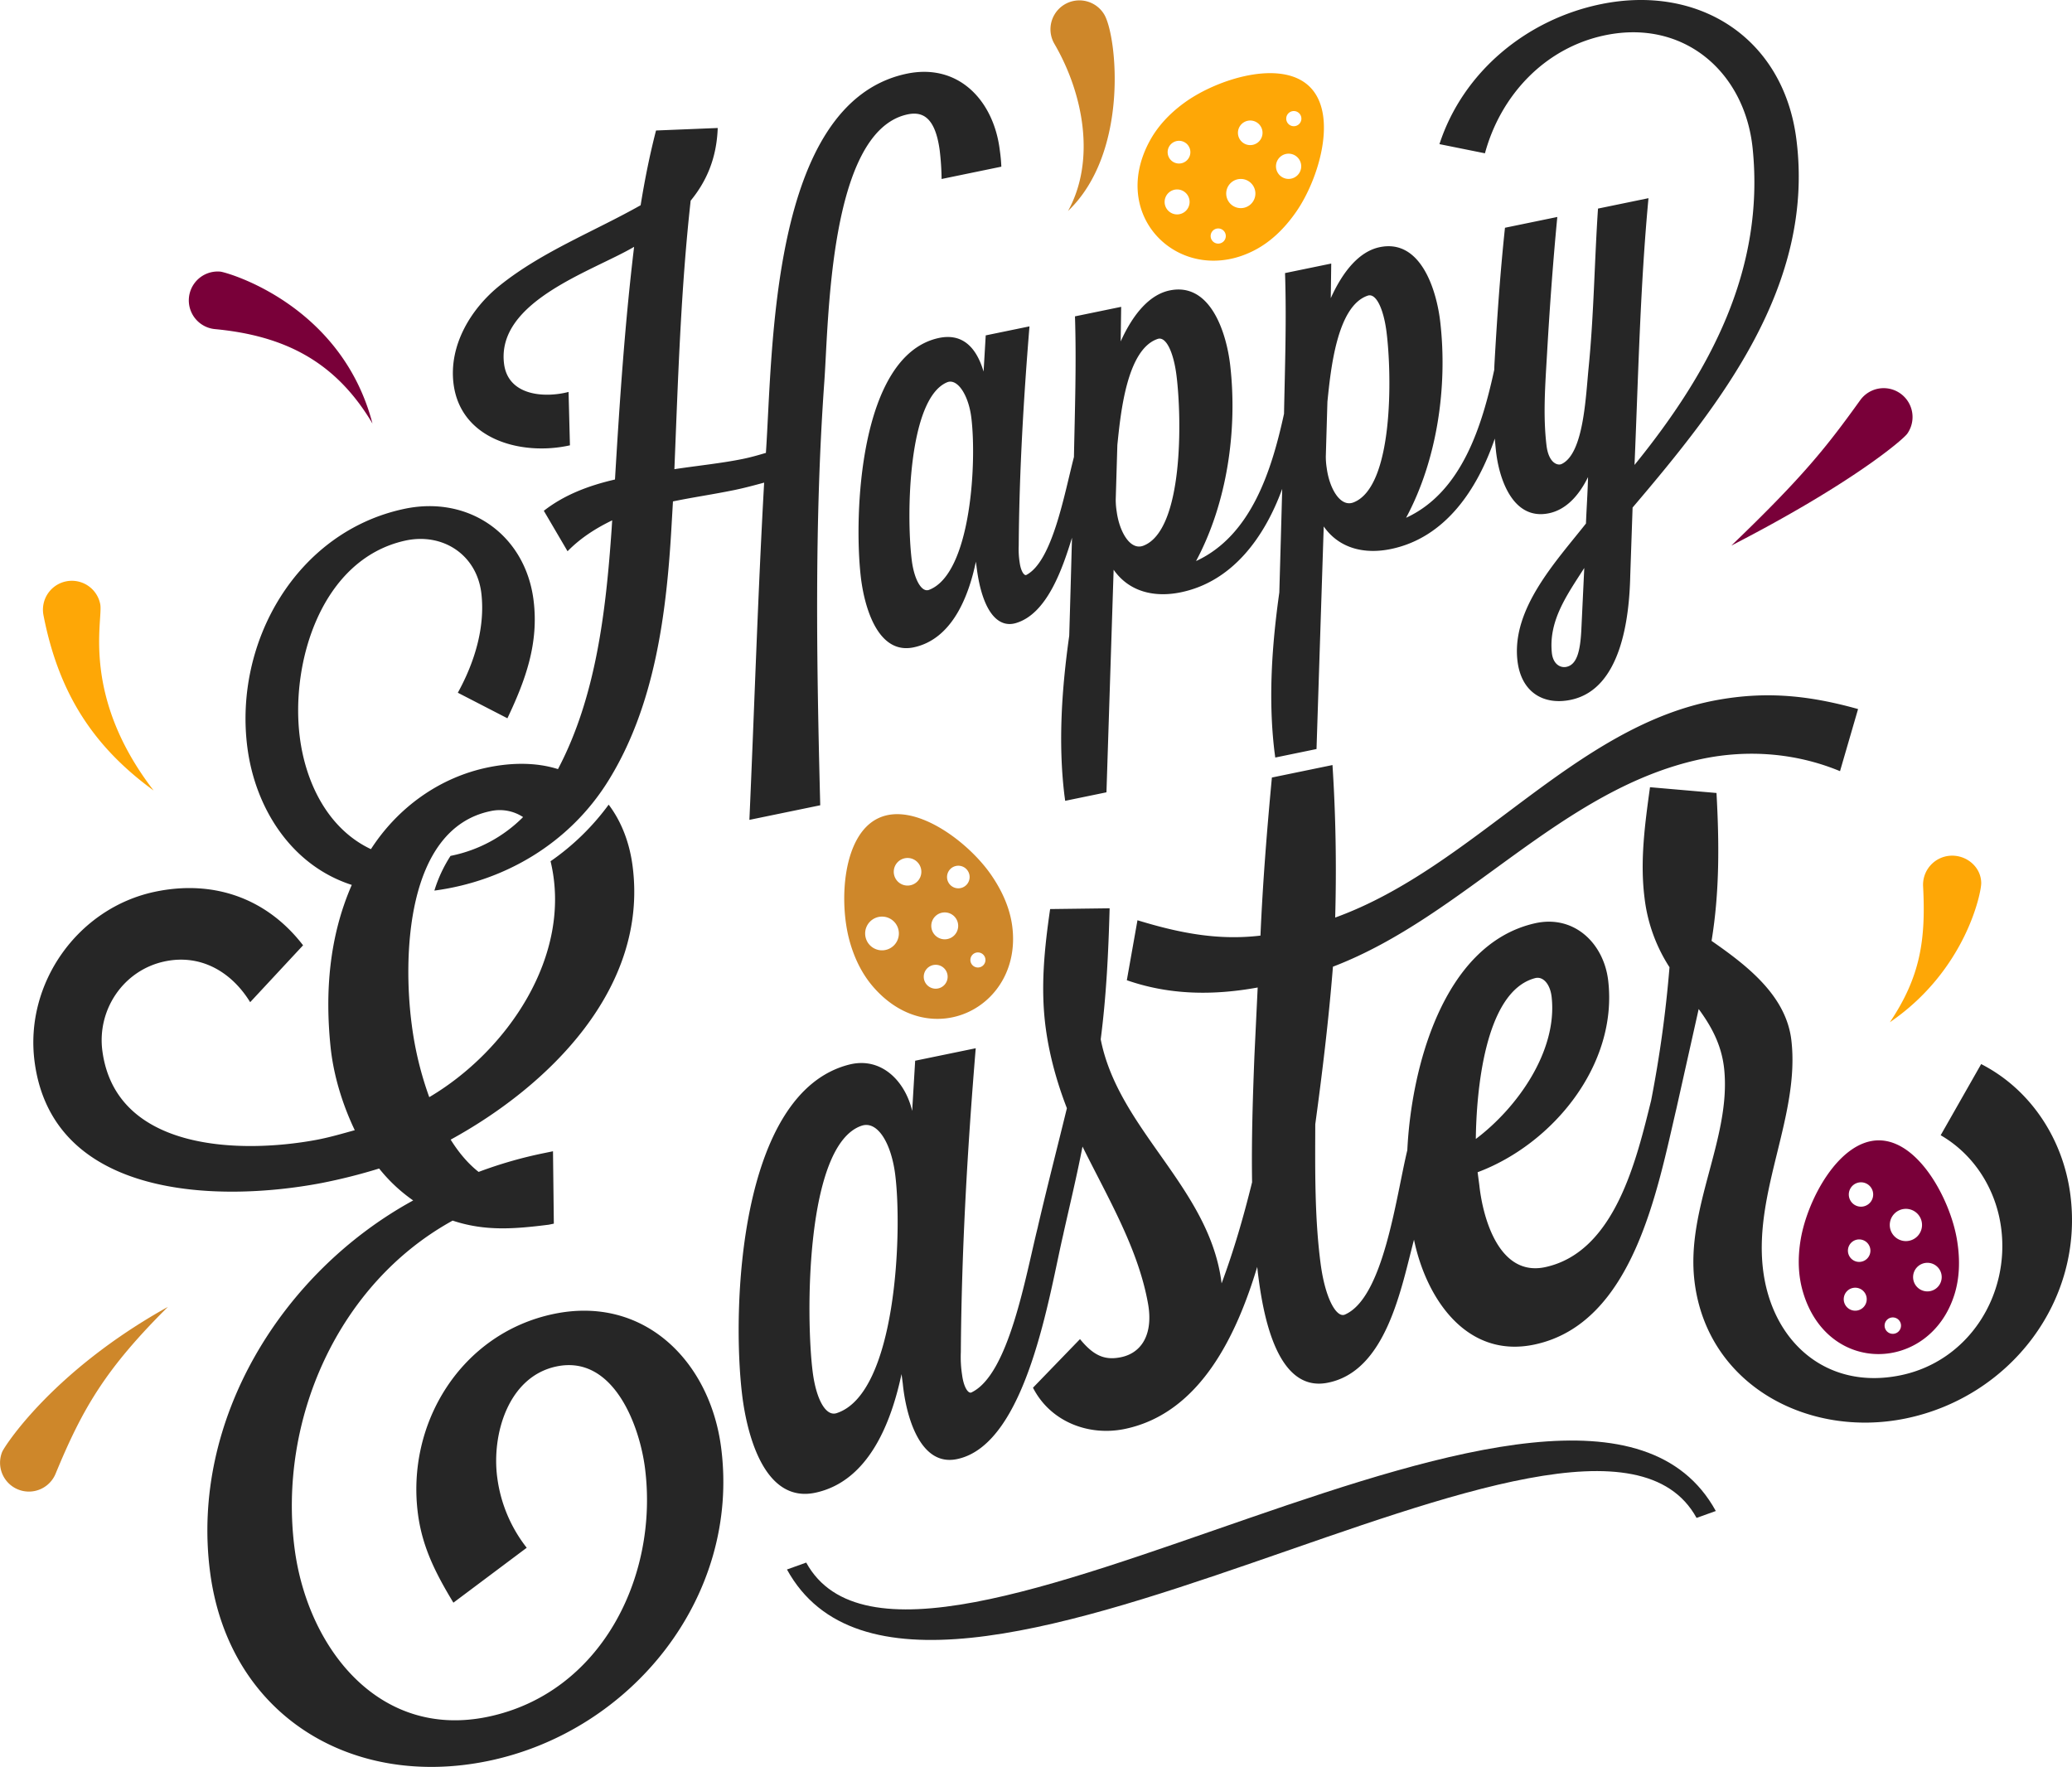 <svg xmlns="http://www.w3.org/2000/svg" id="_Layer_" data-name="&lt;Layer&gt;" viewBox="0 0 1805.442 1539.6"><defs><style>.cls-1{fill:#262626;}.cls-2{fill:#790039;}.cls-3{fill:#ce872a;}.cls-4{fill:#fea706;}</style></defs><path class="cls-1" d="M712.403,1292.493c16.796,129.774-77.736,247.156-202.782,273.068-119.63,24.79-226.213-40.232-242.487-164.357-17.393-132.662,62.498-261.408,176.945-324.014a141.252,141.252,0,0,1-29.666-27.823,488.448,488.448,0,0,1-50.245,12.661C274.851,1079.03,129.869,1076.072,114.186,956.261c-8.925-68.179,37.682-133.848,104.828-148.034,50.533-10.676,97.257,5.22,129.127,46.642-18.441,19.829-27.661,29.744-46.101,49.573-16.396-26.707-43.475-42.334-74.962-35.433-35.666,7.817-58.677,42.212-53.786,78.167,11.928,87.691,121.453,89.198,185.898,77.327,11.682-2.152,22.936-5.487,33.988-8.525-10.939-22.904-18.59-48.205-21.107-72.754-4.842-47.229-1.326-95.587,18.502-140.975-52.605-16.928-84.077-66.735-90.961-119.663-11.983-92.132,42.966-188.142,136.746-208.019,56.286-11.93,105.519,22.576,112.629,79.788,4.655,37.458-7.019,69.467-22.802,102.699-17.28-8.908-25.92-13.362-43.199-22.27,14.283-25.932,23.855-56.26,20.56-86.081-3.778-34.188-33.805-53.783-66.82-46.366-72.536,16.296-99.789,105.906-91.414,171.389,5.044,39.434,24.393,79.652,61.952,97.36,23.327-36.166,59.714-62.551,102.062-71.248,20.384-4.186,41.755-4.561,60.918,1.499,33.31-63.173,41.76-138.101,46.701-208.312.215-3.382.322-5.073.536-8.455-13.997,6.79-27.243,15.073-38.884,26.932-8.272-14.101-12.408-21.152-20.68-35.253,17.487-13.621,38.453-21.847,62.003-27.257,4.05-67.755,8.546-135.338,16.665-202.746-36.096,21.274-120.116,47.241-113.331,101.842,3.447,27.739,34.755,30.138,56.222,24.606.479,18.608.718,27.912,1.197,46.52-41.91,9.331-95.332-4.76-101.433-53.713-4.165-33.418,15.028-65.347,40.48-85.716,36.787-29.441,81.734-46.757,122.558-69.785,3.628-22.456,7.935-43.96,13.418-65.124,21.5-.87,32.25-1.304,53.75-2.174-.924,26.361-9.823,46.581-23.582,63.313-8.649,77.838-10.977,155.79-14.179,233.985,20.539-3.116,41.221-5.146,60.002-9.015,6.994-1.441,13.353-3.309,19.737-5.183,6.114-88.957,3.446-303.968,121.631-330.175,46.103-10.223,76.982,23.227,82.19,66.575A140.405,140.405,0,0,1,956.579,176.41c-20.825,4.291-31.238,6.436-52.063,10.727a232.365,232.365,0,0,0-1.622-24.722c-4.169-31.424-16.753-34.397-29.516-31.223-66.82,16.618-67.22,179.028-71.029,232.188-8.801,122.845-6.724,246.448-3.582,369.473-24.689,5.087-37.033,7.63-61.722,12.717,4.351-97.945,7.364-195.968,12.843-293.859-8.511,2.312-17.023,4.623-26.144,6.503-17.729,3.653-35.602,6.22-53.307,9.868-.47,8.121-.705,12.182-1.175,20.303-4.273,76.197-14.253,157.716-55.555,223.757-33.363,53.345-89.187,86.84-151.158,95.06a120.714,120.714,0,0,1,14.076-30.241c.372-.077.557-.115.929-.192a122.834,122.834,0,0,0,62.287-33.631,37.069,37.069,0,0,0-28.519-5.157C437.226,753.527,435.205,866.549,442.827,924.029A295.239,295.239,0,0,0,458.089,987.183c67.798-39.981,125.39-123.58,105.698-205.559a213.229,213.229,0,0,0,50.635-49.315c11.027,14.569,18.153,32.908,20.824,53.385C649.163,892.366,562.188,977.42,476.741,1024.2c6.8,10.925,14.994,20.802,24.356,28.131a373.908,373.908,0,0,1,57.379-16.464c2.973-.613,4.46-.919,7.434-1.532.293,25.231.439,37.847.731,63.079-1.78.367-2.67.55-4.451.917-29.307,3.658-55.115,5.962-83.726-3.571-100.187,55.156-152.282,174.216-137.695,285.872,11.261,86.195,73.241,166.279,168.325,146.493,98.527-20.502,148.895-121.894,137.028-216.333-4.81-38.279-28.014-99.54-77.485-88.88-41.859,9.021-56.319,59.254-51.28,96.897a125.106,125.106,0,0,0,25.653,61.008q-31.945,23.929-63.89,47.858c-14.989-24.859-26.914-47.666-30.827-76.908-10.657-79.625,37.874-157.812,118.088-174.65C645.322,1159.544,702.684,1217.395,712.403,1292.493ZM1888.02,1071.847c12.232,93.259-52.971,176.8-143.592,195.342-84.791,17.349-172.888-29.1-183.845-119.38-7.782-64.115,31.996-124.43,25.855-184.964-2.222-21.901-11.952-38.396-22.233-52.459q-9.58,42.82-19.161,85.64l.003.025c-16.759,71.214-37.553,188.231-123.766,206.659-59.352,12.687-94.531-40.099-105.142-91.321-11.185,42.267-24.199,115.378-75.972,124.783-45.107,8.195-56.032-64.11-59.933-94.803-.256-2.015-.459-4.217-.706-6.271-17.616,58.343-49.154,127.209-115.031,141.125-31.741,6.705-65.25-6.206-80.352-35.865,16.384-16.939,24.576-25.408,40.96-42.348,11.871,14.496,21.572,18.685,35.707,15.773,18.585-3.829,28.146-20.814,23.601-46.506-8.468-47.865-34.718-91.81-57.119-137.03-4.904,25.43-10.986,50.596-16.641,75.863.003.025.028.02.031.045-11.978,50.311-31.458,184.163-93.066,196.478-32.87,6.571-44.417-39.849-46.926-65.882-.438-3.298-.656-4.947-1.094-8.245-8.827,41.426-28.225,93.2-74.902,103.31-45.454,9.845-60.023-52.896-63.921-84.724-9.195-75.075-3.169-263.712,93.1-288.251,28.192-7.186,48.941,14.493,54.993,40.333,1.046-17.493,1.569-26.239,2.615-43.731,21.109-4.349,31.663-6.524,52.772-10.873-7.281,88.145-12.365,176.355-12.978,264.819a101.574,101.574,0,0,0,1.095,19.81c1.493,11.257,5.522,16.532,8.133,15.291,32.755-15.566,47.193-101.669,57.938-144.453l-.013-.099c8.023-34.462,16.867-68.732,25.262-103.104-8.749-22.629-15.303-46.236-18.486-70.225-4.612-34.762-1.143-68.715,3.88-103.316,20.736-.265,31.105-.398,51.841-.663-1.032,38.216-2.856,76.215-7.767,114.161,15.382,78.334,93.216,128.087,104.94,209.657.16,1.205.24,1.807.4,3.012,10.779-29.089,19.086-57.847,26.516-87.966l.049-.01c-.593-36.923.593-73.785,2.049-110.673,1.131-23.668,1.696-35.502,2.827-59.17-38.539,7.006-76.701,6.696-114.018-6.334,3.709-20.902,5.563-31.353,9.272-52.256,35.679,10.897,69.636,17.828,107.164,13.377,1.989-46.026,5.651-91.885,9.964-137.745,21.118-4.351,31.678-6.527,52.796-10.878,2.881,44.445,3.564,88.38,2.356,132.898,121.534-43.995,208.497-167.522,333.89-189.752,42.224-7.486,79.051-3.876,121.724,8.069-6.292,21.648-9.438,32.471-15.73,54.119-38.184-15.837-80.196-19.12-120.531-10.623-122.497,25.807-206.088,136.973-321.311,180.997-3.674,45.949-9.177,91.65-15.397,137.315-.126,40.3-.582,80.954,4.579,120.87,4.065,31.435,14.064,48.08,21.238,44.952,33.639-14.666,44.335-101.369,54.333-143.025l.049-.01c3.303-70.386,30.56-179.59,111.138-197.901,34.125-7.754,60.14,17.397,63.918,50.059,8.451,73.069-48.003,142.179-113.799,166.846.596,4.493.894,6.74,1.49,11.233,3.172,29.49,17.537,80.141,57.584,71.423,60.988-13.277,79.54-94.673,92.179-145.371l-.01-.074a1054.216,1054.216,0,0,0,15.958-115.847,141.374,141.374,0,0,1-21.737-60.272c-4.1-32.266.31-64.438,4.745-96.596,23.177,2.012,34.766,3.017,57.943,5.029,2.38,43.311,2.754,85.915-4.307,128.868,30.924,21.501,65.034,47.656,69.551,86.663,7.545,65.155-32.508,130.815-24.821,198.624,7.213,63.626,55.241,106.594,120.033,93.22,59.122-12.204,95.261-69.536,87.58-128.288-4.373-33.453-23.282-63.856-52.704-80.873q17.641-31,35.282-62C1853.707,980.548,1881.744,1024,1888.02,1071.847Zm-518.006-48.228c36.36-27.382,71.405-76.915,66.044-123.858-1.263-11.054-7.419-18.112-14.37-16.289C1377.02,895.182,1370.451,985.113,1370.014,1023.619Zm-505.922,31.021c-3.514-27.642-15.511-47.247-29.332-42.526-49.046,16.753-48.635,166.961-42.551,214.607,2.957,23.156,11.155,38.93,20.804,35.81C865.292,1245.627,870.403,1104.282,864.092,1054.64Zm107.626-547.846a73.512,73.512,0,0,0,.794,14.318c1.077,8.122,4.122,11.958,5.861,11.042,22.701-11.953,32.948-69.845,41.461-102.764.807-40.808,2.231-81.743.9-122.556,16.101-3.317,24.151-4.976,40.252-8.294-.169,12.056-.254,18.084-.423,30.141,11.088-24.552,25.517-40.856,42.644-44.419,36.172-7.527,49.661,38.246,52.745,64.862,6.535,56.395-2.537,120.266-29.729,170.93,48.623-22.372,66.156-80.243,76.66-128.303.807-40.831,2.257-81.795.89-122.63,16.1-3.317,24.15-4.976,40.251-8.293-.16,12.054-.239,18.081-.399,30.135,11.088-24.552,25.491-40.852,42.643-44.419,36.162-7.522,49.636,38.267,52.72,64.867,6.536,56.395-2.518,120.272-29.728,170.929,48.796-22.447,66.292-80.623,76.788-128.837.076-1.892.127-3.738.233-5.628,2.221-39.327,4.955-78.92,9.134-118.242,18.242-3.759,27.363-5.638,45.605-9.397-3.832,39.709-6.677,79.67-8.965,119.323-1.53,26.518-3.606,53.452-.454,79.706,1.867,15.555,9.773,17.845,13.181,16.23,19.237-9.114,20.97-58.316,23.527-84.043,4.577-46.048,5.072-92.376,8.167-138.521,17.596-3.626,26.394-5.438,43.99-9.064-7.249,77.157-8.869,155.044-12.171,232.44,66.248-81.61,113.56-170.365,102.952-275.644-6.714-66.632-59.955-113.188-128.899-98.698-52.096,10.949-90.589,51.996-104.384,102.788-15.858-3.194-23.788-4.792-39.646-7.986,20.588-63.181,76.124-108.616,140.434-121.906C1564.098,17.225,1637.926,63.957,1649.296,152.267c16.349,126.986-65.316,230.266-142.682,321.164-.816,23.766-1.224,35.649-2.041,59.415-.798,36.295-7.68,98.504-51.312,108.017-23.825,5.194-43.878-6.122-47.005-34.294-5.003-45.074,33.392-85.885,59.726-119.211.498-12.911,1.462-26.476,1.815-40.472-8.255,16.741-19.5,28.416-33.883,31.482-31.916,6.802-43.835-30.613-46.364-54.462-.348-3.28-.703-7.007-1.001-10.573-14.826,43.516-42.692,86.453-90.754,96.283-22.52,4.606-44.7-.25-58.311-19.714q-3.138,96.975-6.276,193.949c-14.379,2.963-21.568,4.444-35.947,7.407-.288-2.173-.432-3.259-.721-5.432-5.479-45.843-2.171-92.822,4.25-138.393q1.305-45.138,2.519-90.277c-15.084,41.363-42.896,80.841-88.552,90.174-22.543,4.608-44.726-.245-58.336-19.709q-3.126,96.972-6.252,193.944c-14.389,2.965-21.583,4.447-35.972,7.412-.288-2.172-.432-3.259-.721-5.431-5.479-45.843-2.171-92.822,4.251-138.394q1.273-42.704,2.411-85.411c-8.25,26.784-21.699,66.533-49.067,74.404-15.572,4.479-28.934-10.169-33.896-47.571-.317-2.39-.476-3.585-.793-5.974-6.233,30.111-20.6,67.45-54.063,74.622-32.533,6.973-43.486-38.014-46.179-61.196-6.256-53.844-1.457-192.394,67.245-208.179,19.312-4.437,32.712,5.509,39.714,29.124.747-12.622,1.121-18.933,1.868-31.554,15.25-3.142,22.875-4.713,38.124-7.855C975.905,379.225,972.164,442.903,971.718,506.794ZM930.413,395.037c-2.469-19.898-12.252-34.49-21.183-30.711-33.896,14.343-35.611,115.514-30.716,154.976,2.07,16.688,8.531,28.329,15.014,25.871C930.028,531.335,935.298,434.41,930.413,395.037Zm534.099,131.047c-14.947,23.386-31.074,45.576-28.275,73.748.993,9.995,7.322,13.532,12.677,12.428,9.145-1.884,11.987-13.604,12.984-31.082C1462.943,559.141,1463.466,548.122,1464.512,526.085ZM1240.134,439.239c2.302,17.355,11.7,34.172,23.238,29.73,35.056-13.495,33.579-111.063,28.838-148.478-2.527-19.944-9.027-34.159-16.341-31.708-27.005,9.05-32.35,65.035-35.167,92.437-.558,19.045-.838,28.568-1.396,47.614A63.345,63.345,0,0,0,1240.134,439.239Zm-183.038,37.714c2.302,17.355,11.68,34.18,23.238,29.73,35.056-13.495,33.58-111.063,28.839-148.478-2.527-19.943-9.025-34.158-16.341-31.708-27.021,9.048-32.351,65.037-35.168,92.437-.568,19.047-.852,28.571-1.421,47.619A66.301,66.301,0,0,0,1057.096,476.953Z" transform="translate(-84.053 -31.177)"></path><path class="cls-1" d="M1579.127,1347.796c-117.768-214.311-699.255,214.778-792.581,44.945l-16.774,6.016c117.768,214.311,699.255-214.778,792.581-44.945Z" transform="translate(-84.053 -31.177)"></path><path class="cls-2" d="M1789.169,1110.872c-5.941-34.77-33.436-86.032-67.994-86.038-34.45-.006-62.035,51.027-68.026,86.015-3.004,17.546-1.942,32.678,1.748,45.504,21.323,74.113,110.973,70.889,132.209,2.648C1791.182,1145.902,1792.438,1129.999,1789.169,1110.872Zm-88.556,62.376a10.012,10.012,0,1,1,10.012-10.012A10.012,10.012,0,0,1,1700.613,1173.247Zm3.432-42.504a9.796,9.796,0,1,1,9.796-9.796A9.796,9.796,0,0,1,1704.045,1130.743Zm1.589-48.122a10.619,10.619,0,1,1,10.619-10.619A10.619,10.619,0,0,1,1705.635,1082.621Zm27.718,110.795a7.149,7.149,0,1,1,7.149-7.149A7.149,7.149,0,0,1,1733.353,1193.416Zm-2.641-94.857a14.05,14.05,0,1,1,14.049,14.049A14.049,14.049,0,0,1,1730.711,1098.559Zm32.782,57.882a12.462,12.462,0,1,1,12.462-12.462A12.462,12.462,0,0,1,1763.493,1156.441Z" transform="translate(-84.053 -31.177)"></path><path class="cls-3" d="M966.005,837.776c-1.841-13.594-7.424-28.538-18.469-44.492-20.077-29.002-66.66-63.843-97.983-49.244-31.225,14.553-34.661,72.462-25.305,106.704,4.692,17.172,12.049,30.437,20.813,40.502C895.707,949.406,975.597,908.598,966.005,837.776ZM852.596,859.249a14.692,14.692,0,1,1,14.692-14.692A14.692,14.692,0,0,1,852.596,859.249Zm22.257-56.428A12.02,12.02,0,1,1,886.872,790.801,12.02,12.02,0,0,1,874.853,802.821Zm24.52,89.851a10.407,10.407,0,1,1,10.408-10.408A10.408,10.408,0,0,1,899.373,892.672Zm7.877-43.021a11.72,11.72,0,1,1,11.72-11.72A11.72,11.72,0,0,1,907.25,849.651Zm11.848-44.441a9.841,9.841,0,1,1,9.841-9.841A9.841,9.841,0,0,1,919.097,805.21Zm17.069,69.001a6.564,6.564,0,1,1,6.564-6.564A6.564,6.564,0,0,1,936.166,874.211Z" transform="translate(-84.053 -31.177)"></path><path class="cls-4" d="M1225.212,106.721c-24.581-24.137-80.016-7.042-108.8,13.73-14.435,10.417-24.278,21.959-30.629,33.697-36.701,67.827,29.535,128.327,92.494,94.504,12.084-6.492,24.121-16.962,35.188-32.901C1233.582,186.777,1249.87,130.934,1225.212,106.721ZM1109.731,218.005a10.876,10.876,0,1,1,10.876-10.876A10.876,10.876,0,0,1,1109.731,218.005Zm1.655-44.339a9.896,9.896,0,1,1,9.896-9.896A9.896,9.896,0,0,1,1111.386,173.665Zm34.166,69.778a6.601,6.601,0,1,1,6.601-6.601A6.601,6.601,0,0,1,1145.551,243.443Zm19.676-30.917a12.711,12.711,0,1,1,12.711-12.711A12.711,12.711,0,0,1,1165.228,212.526Zm8.221-54.908a10.713,10.713,0,1,1,10.713-10.713A10.713,10.713,0,0,1,1173.449,157.618Zm33.426,29.453a10.992,10.992,0,1,1,10.992-10.992A10.992,10.992,0,0,1,1206.874,187.071Zm4.546-45.926a6.601,6.601,0,1,1,6.601-6.601A6.601,6.601,0,0,1,1211.42,141.145Z" transform="translate(-84.053 -31.177)"></path><path class="cls-4" d="M1730.791,921.923c26.567-39.59,31.424-71.723,28.956-118.468a25.36,25.36,0,0,1,23.988-26.661c13.987-.738,26.661,9.982,26.661,23.988C1810.395,809.343,1796.753,876.8,1730.791,921.923Z" transform="translate(-84.053 -31.177)"></path><path class="cls-2" d="M1592.687,506.559c62.61-60.171,82.732-85.573,112.324-126.764l.008-.011A25.169,25.169,0,0,1,1745.9,409.154C1742.376,414.059,1698.878,451.899,1592.687,506.559Z" transform="translate(-84.053 -31.177)"></path><path class="cls-3" d="M1014.684,215.014c24.297-44.081,13.464-102.189-11.912-145.688a25.2,25.2,0,0,1,43.533-25.397C1057.364,62.887,1068.132,164.011,1014.684,215.014Z" transform="translate(-84.053 -31.177)"></path><path class="cls-2" d="M408.616,400.25c-31.895-53.765-76.049-76.508-137.258-82.304a25.15,25.15,0,0,1,4.743-50.077C281.28,268.36,381.415,295.963,408.616,400.25Z" transform="translate(-84.053 -31.177)"></path><path class="cls-4" d="M217.921,719.998c-53.103-38.699-82.847-85.352-95.96-152.631a25.19,25.19,0,1,1,49.449-9.638C174.04,571.22,154.142,637.19,217.921,719.998Z" transform="translate(-84.053 -31.177)"></path><path class="cls-3" d="M230.355,1169.922c-54.46,54.143-74.343,88.42-97.917,145.51a25.14,25.14,0,0,1-46.475-19.186C87.896,1291.561,129.72,1225.929,230.355,1169.922Z" transform="translate(-84.053 -31.177)"></path></svg>
